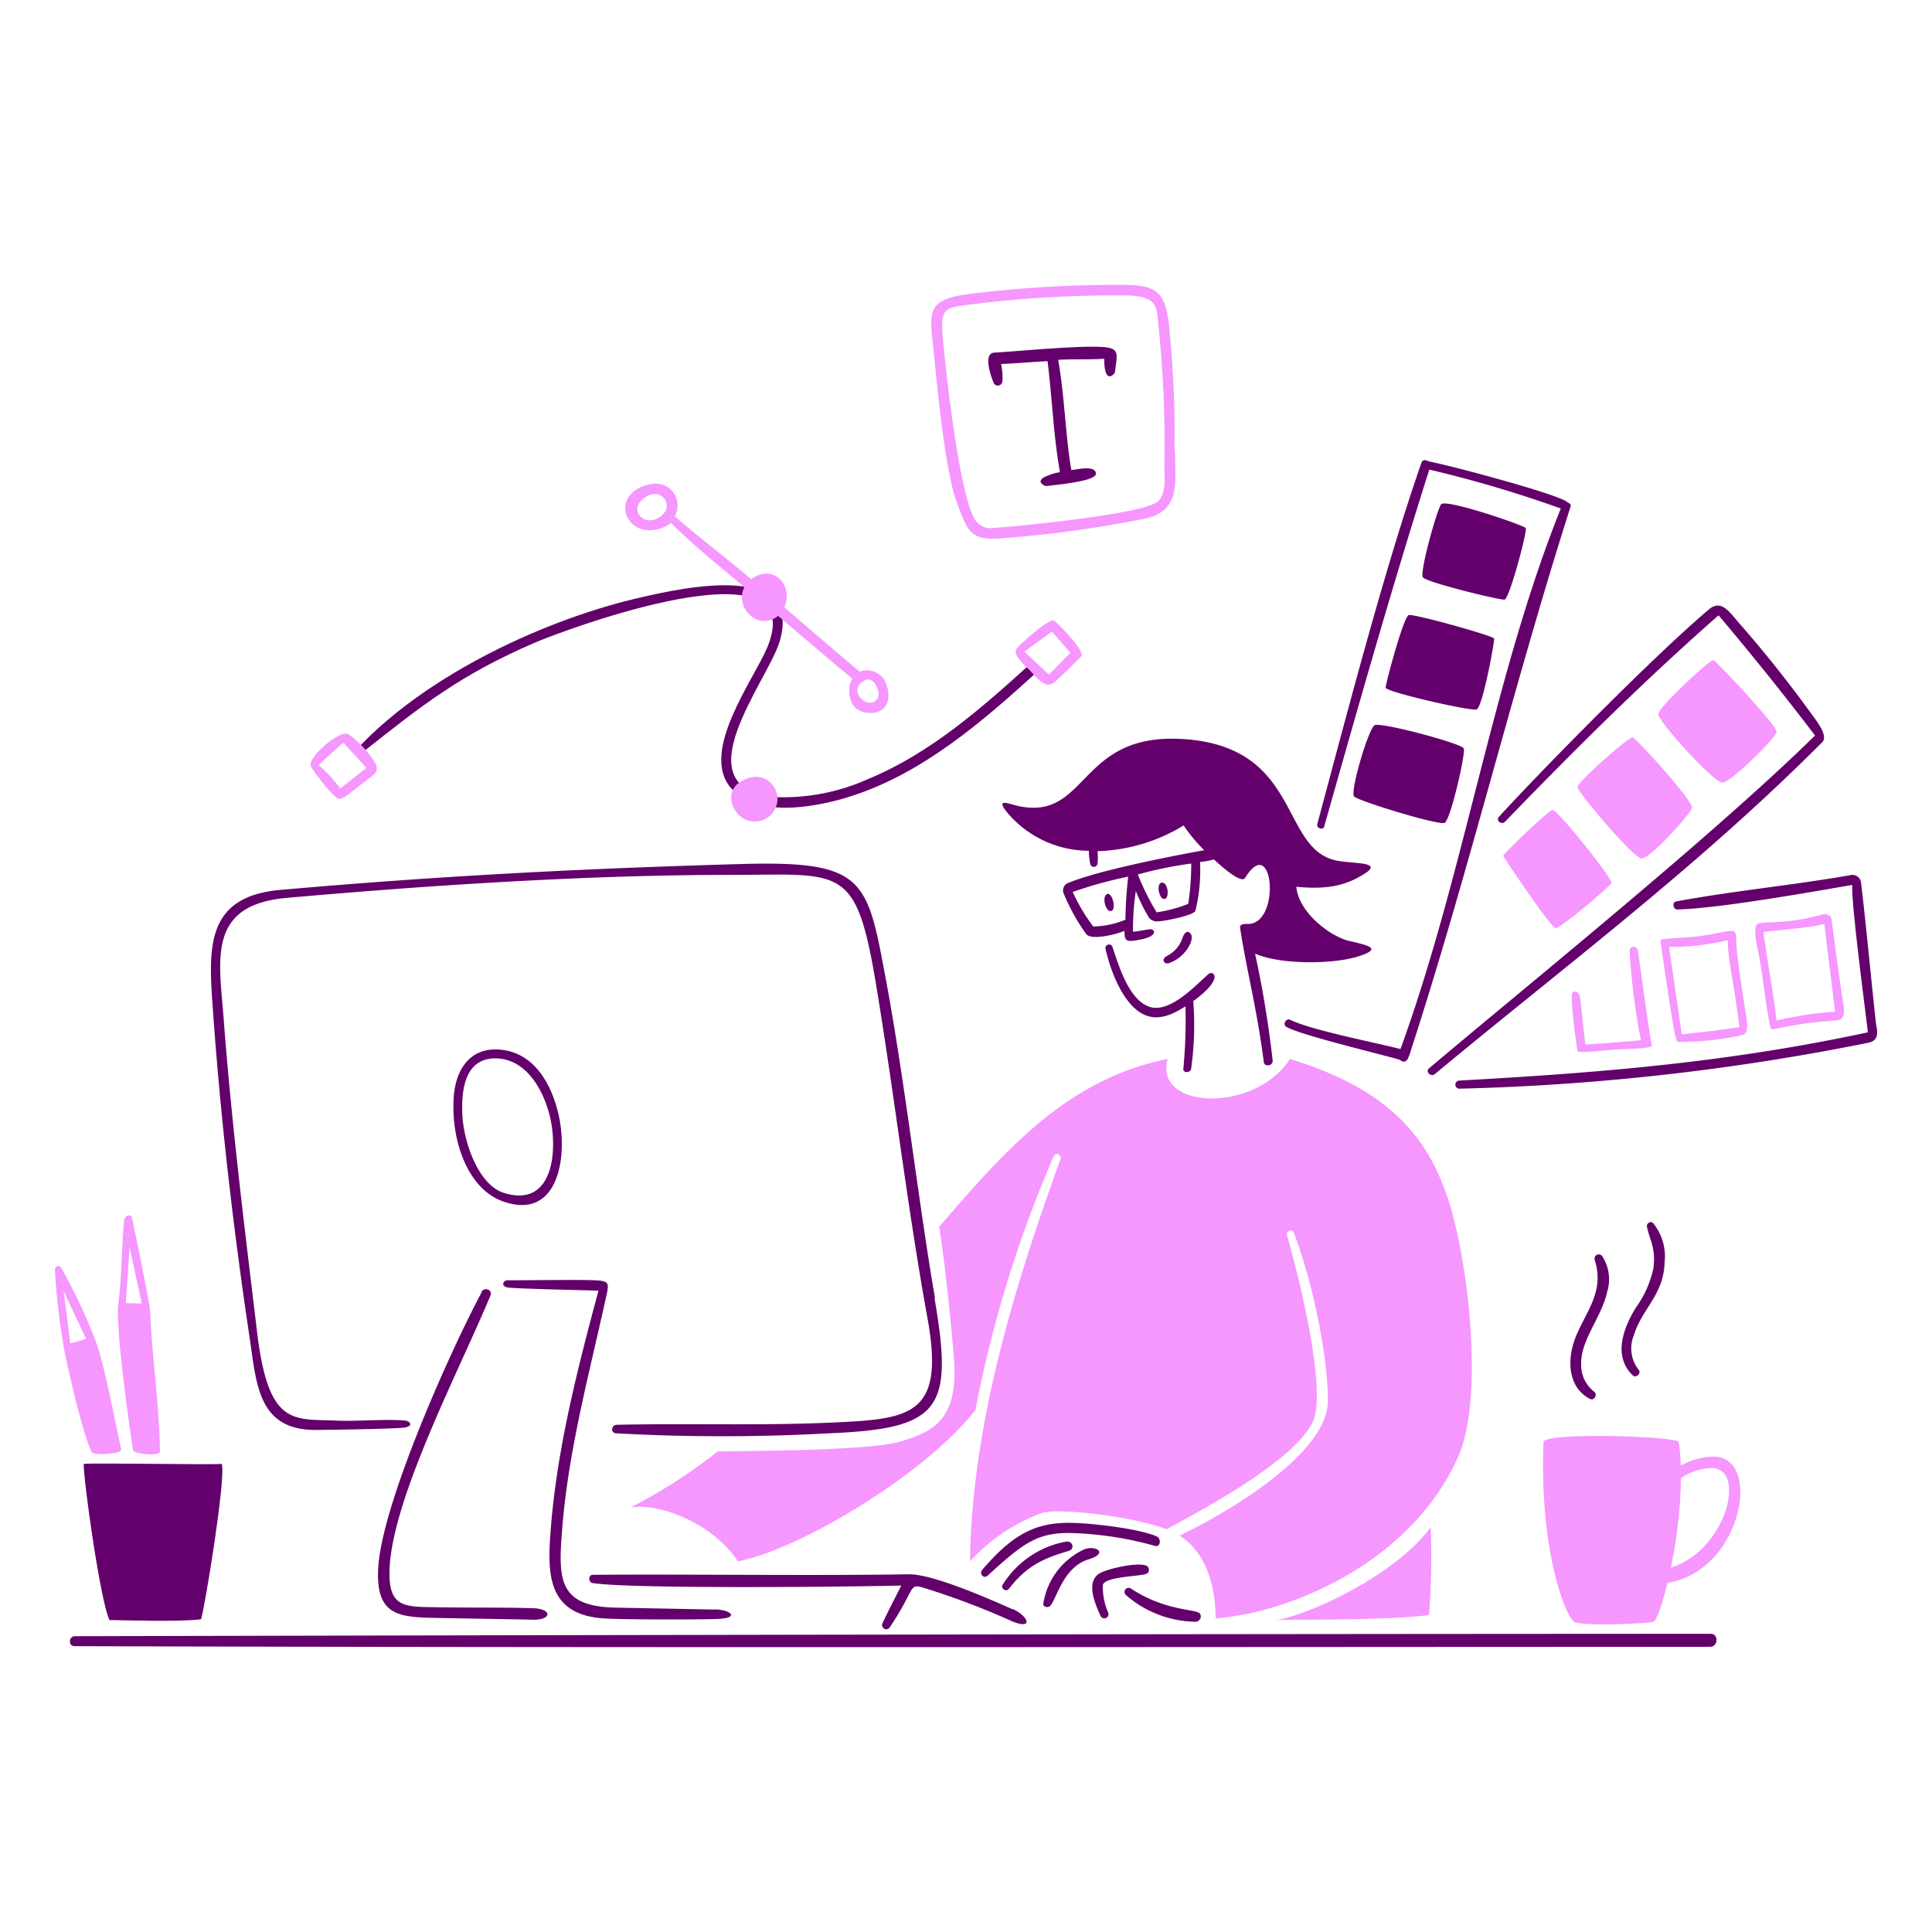 <svg xmlns="http://www.w3.org/2000/svg" width="140" height="140" fill="none" viewBox="0 0 140 140"><path fill="#63006B" d="M123.955 118.391c-39.304.016-78.987.08-118.524.175-.46 0-.501.722-.03.722 39.163.121 79.242.054 118.512.046.592 0 .651-.943.042-.943ZM83.813 111.333c-1.294-.575-5.004-1.013-6.533-.98-2.327.046-3.933.864-6.106 3.406-.242.278.113.684.397.417 2.502-2.281 3.524-3.098 5.896-3.09 2.109.048 4.203.364 6.232.938.417.109.454-.55.117-.695l-.003.004Zm3.156 5.622c-.145-.379-2.472-.146-5.033-1.855a.3.3 0 0 0-.375.458 7.832 7.832 0 0 0 5.062 1.96.386.386 0 0 0 .39-.371.383.383 0 0 0-.044-.192Zm-3.835-3.449a.323.323 0 0 1 0 .509c-.33.225-3.053.2-3.22.834-.02.692.114 1.381.393 2.015a.304.304 0 0 1-.076.326.303.303 0 0 1-.425-.013.304.304 0 0 1-.063-.1c-.358-.793-1.117-2.461-.041-3.078.571-.33 2.899-.863 3.445-.504l-.013.011Zm-4.517-1.251c.834-.284 1.71.308.263.743-1.873.556-2.349 2.998-2.8 3.39-.158.139-.52.042-.478-.175a5.208 5.208 0 0 1 3.015-3.962v.004Zm-1.251-.538a.336.336 0 0 1 .342.267.338.338 0 0 1-.203.383c-1.914.556-3.115 1.106-4.404 2.774-.184.242-.613-.037-.447-.296a6.836 6.836 0 0 1 4.701-3.149l.01.021ZM116.47 93.586a3.072 3.072 0 0 0-.376-2.572.306.306 0 0 0-.399-.073.308.308 0 0 0-.126.386c.737 2.353-.755 3.834-1.452 5.726-.556 1.506-.504 3.487 1.097 4.317.309.158.58-.338.296-.53a2.443 2.443 0 0 1-.934-2.027c-.021-1.741 1.458-3.3 1.894-5.227Zm4.17-2.274a3.847 3.847 0 0 0-.856-2.69c-.175-.171-.486.034-.442.26.2 1 .672 1.55.464 3.052a7.56 7.56 0 0 1-1.273 2.832c-.896 1.475-1.668 3.486-.221 4.896.246.242.663-.175.417-.417a2.503 2.503 0 0 1-.342-2.465c.617-2.016 2.236-2.97 2.24-5.468h.013ZM87.56 70.592c-.997.884-2.832 2.882-4.304 2.352-1.472-.53-2.193-2.988-2.645-4.333a.263.263 0 0 0-.508.112c.347 1.59 1.33 4.296 2.998 4.88.997.348 1.969-.154 2.803-.68a37.566 37.566 0 0 1-.154 4.535c-.038.303.512.307.562 0 .23-1.628.282-3.276.157-4.915 2.303-1.67 1.441-2.265 1.09-1.95Z"/><path fill="#63006B" d="M84.666 69.803c1.194-.355 2-1.766 1.581-2.182-.282-.278-.5.13-.563.359-.179.532-.55.978-1.042 1.25-.597.29-.254.651.024.573ZM80.479 66.023c.47-.046.123-1.32-.209-1.25-.46.1-.18 1.29.209 1.25Z"/><path fill="#63006B" d="M97.731 68.174c-1.288-.309-3.614-1.998-3.795-3.916 2.581.263 3.808-.262 4.821-.868 1.668-.992-.739-.764-2.001-1.05-3.942-.926-2.545-7.987-10.578-8.75-8.032-.764-7.212 5.778-12.216 4.854-.78-.146-1.84-.675-1.042.355a7.753 7.753 0 0 0 5.981 2.85c.004.313.037.626.1.934a.267.267 0 0 0 .53 0c.029-.3.029-.603 0-.904 2.208-.067 4.36-.71 6.243-1.864.432.649.931 1.25 1.49 1.794-2.474.446-7.924 1.518-9.96 2.419a.602.602 0 0 0-.255.646 14.285 14.285 0 0 0 1.668 3.016c.363.48 2.248 0 2.77-.238 0 .764.087.859 1.276.605 1.19-.255.904-.755.556-.718-.417.046-.78.146-1.218.18-.009-.987.06-1.973.205-2.949.263.666.581 1.309.95 1.922a.736.736 0 0 0 .722.264c.38 0 2.527-.417 2.648-.76.279-1.156.392-2.345.334-3.533a5.58 5.58 0 0 0 1.001-.187c.221.2 1.96 1.84 2.264 1.339 2.085-3.39 2.641 3.544.093 3.336-.197 0-.501.021-.455.297.492 3.185 1.213 5.788 1.718 9.721.045.368.671.263.642-.104a76.936 76.936 0 0 0-1.276-7.762c1.814.805 5.597.784 7.436.214 1.951-.604.633-.834-.652-1.143Zm-16.174-1.529a6.48 6.48 0 0 1-2.335.492 13.084 13.084 0 0 1-1.49-2.502c1.315-.46 2.659-.83 4.022-1.112a29.83 29.83 0 0 0-.2 3.12l.003.002Zm4.55-1.15a9.846 9.846 0 0 1-2.293.616 17.955 17.955 0 0 1-1.363-2.744 29.129 29.129 0 0 1 3.87-.792c.004.976-.07 1.952-.217 2.918l.004.001Z"/><path fill="#63006B" d="M84.456 65.116c.313-.18.14-1.304-.321-1.143-.392.138-.088 1.377.321 1.143ZM74.624 48.142c-3.523 3.197-7.233 6.452-11.676 8.291-2.104.956-4.401 1.411-6.71 1.33-7.05-.591-.572-8.428.263-11.297 1.7-5.838-7.09-3.85-9.948-3.203-6.982 1.568-15.498 5.576-20.502 10.822-.188.196.117.513.33.348 4.324-3.428 7.01-5.522 12.215-7.795 2.381-1.047 20.314-7.674 17 .284-.974 2.327-4.866 7.481-2.67 10.134 1.935 2.335 6.463 1.39 8.892.592 5.084-1.668 9.359-5.342 13.262-8.896.328-.322-.103-.932-.456-.61Z"/><path fill="#F696FF" d="M27.085 55.117a7.513 7.513 0 0 0-1.834-1.914c-.713-.338-3.007 1.776-2.728 2.318.209.417 1.669 2.328 2.024 2.357.355.029.804-.417 2.06-1.364.496-.391.999-.616.478-1.397Zm29.085 2.048c-.588-1.064-1.668-1.068-2.593-.463-.985.663-.626 2.052.278 2.602a1.646 1.646 0 0 0 2.316-2.14Zm7.993-7.745a1.494 1.494 0 0 0-1.865-.754c-1.768-1.468-3.636-3.1-5.459-4.65.676-1.6-.8-3.225-2.402-2.044-1.823-1.552-3.405-2.72-5.547-4.558a1.579 1.579 0 0 0-.647-2.194 1.577 1.577 0 0 0-.825-.17c-1.914.192-2.477 1.594-1.885 2.562.667 1.084 2.185.992 3.086.278 1.748 1.737 3.524 3.136 5.322 4.656-.747 1.414.973 3.244 2.444 2.085 1.797 1.518 3.57 3.058 5.388 4.554-.292.234-.642 2.428 1.25 2.478 1.227.038 1.669-1.01 1.143-2.224l-.003-.02ZM48.064 37.246c-1.164 1.191-2.665-.217-1.397-1.156 1.18-.871 2.117.42 1.397 1.156ZM63.6 50.59c-.664 1.054-2.344-.655-.904-1.305.687-.307 1.142.928.904 1.307v-.002Zm12.778-5.618c-.336-.208-2.702 1.882-2.764 2.132-.113.463.733 1.197.967 1.43.584.576 1.181 1.514 1.914.834a69.314 69.314 0 0 0 1.844-1.789c.371-.365-1.73-2.464-1.96-2.605v-.002Zm-.146.793 1.335 1.543-1.56 1.577-1.78-1.668 2.005-1.452ZM24.88 53.809l1.668 1.834-1.889 1.497a10.25 10.25 0 0 0-1.58-1.706l1.801-1.625ZM84.711 23.56c-.291-2.586-1.034-2.92-3.578-2.92a87.434 87.434 0 0 0-10.76.644c-3.383.417-3.007 1.32-2.702 4.328.283 2.816.834 8.6 1.668 10.81.775 2.086.973 2.745 3.14 2.59a82.993 82.993 0 0 0 10.502-1.434c2.54-.563 2.19-2.465 2.16-4.825-.099-.133.16-3.127-.43-9.193Zm-.834 12.788c-.996.909-10.38 1.826-11.832 1.901a1.346 1.346 0 0 1-1.339-.508c-1.142-1.585-2.135-10.51-2.38-13.184-.21-2.277.104-2.252 2.055-2.502a84.75 84.75 0 0 1 11.41-.646c2.155.087 2.016.903 2.165 2.264.343 3.34.483 6.698.417 10.055 0 .793.176 2.032-.487 2.636l-.009-.016Z"/><path fill="#63006B" d="M80.207 25.178c-1.493-.214-6.414.278-8.161.376-.923.054-.092 2.085-.03 2.219a.334.334 0 0 0 .622-.146 4.19 4.19 0 0 0-.101-1.251c1.127-.042 2.244-.15 3.374-.204.334 2.715.417 5.321.897 8.04a4.655 4.655 0 0 0-1.067.328c-.748.371-.023.695.087.682.605-.088 3.65-.33 3.587-.918-.063-.587-1.251-.312-1.78-.237-.418-2.331-.487-5.368-.956-7.993 1.159-.07 2.198 0 3.336-.079 0 1.982.76 1.077.772.997.179-1.292.304-1.686-.58-1.814Z"/><path fill="#F696FF" d="M124.135 105.553a4.98 4.98 0 0 0-2.339.65c-.018-.57-.066-1.14-.146-1.705-.063-.417-9.768-.743-9.8 0-.316 8.086 1.668 12.695 2.215 13.024.546.33 5.159.147 5.738 0 .217-.054.631-1.175 1.027-2.823 5.424-.855 6.921-9.202 3.305-9.146Zm-3.058 8.04c.449-2.136.695-4.31.734-6.493a4.291 4.291 0 0 1 2.235-.721c2.546.05 1.032 5.98-2.967 7.214h-.002Z"/><path fill="#63006B" d="M6.063 106.078c1.025-.08 9.32.079 10.008 0 .316.988-1.222 10.363-1.502 11.259-1.618.212-5.964.058-6.636.058-.651-1.318-1.87-10.006-1.87-11.317Z"/><path fill="#F696FF" d="M92.492 117.399c2.24-.342 8.521-3.144 11.181-6.727.082 2.12.043 4.244-.117 6.36-3.349.424-9.857.297-11.064.367Z"/><path fill="#F696FF" d="M104.904 86.798c-1.474-4.379-4.217-7.85-11.431-10.064-2.532 3.954-9.906 3.684-8.859 0-7.357 1.468-11.932 6.811-16.557 12.163.392 2.42.834 6.636 1.063 9.48.355 4.384-1.355 5.38-4.03 6.123-1.856.513-8.313.646-13.072.667a37.75 37.75 0 0 1-6.334 4.075c2.21-.372 6.055 1.251 7.79 3.899 4.622-.904 13.713-6.44 17.212-10.977a87.48 87.48 0 0 1 5.672-18.384c.146-.322.6-.083.487.233-3.336 9.174-6.423 19.26-6.556 29.128a13.174 13.174 0 0 1 5.288-3.532c1.284-.317 6.377.237 8.965 1.205 2.92-1.599 9.174-4.942 10.569-7.75 1.13-2.285-1.13-11.072-1.848-13.54-.091-.327.371-.519.496-.193 1.251 3.249 2.465 8.683 2.465 12.179 0 3.932-7.665 8.303-10.743 9.767 1.94 1.226 2.61 3.72 2.61 5.993 5.164-.363 14.093-3.896 17.571-11.703 1.916-4.301.713-14.4-.758-18.769Z"/><path fill="#63006B" d="M113.525 36.351c-.828-.596-8.458-2.632-10.008-2.919-.02 0-.387-.262-.521.117-2.685 7.708-5.421 18.297-7.544 26.18-.075.283.423.46.508.157 2.422-8.563 4.88-17.253 7.612-25.857a86.991 86.991 0 0 1 9.528 2.82c-4.951 12.352-6.978 26.41-11.616 39.17-1.876-.487-6.43-1.36-7.986-2.12-.296-.146-.58.33-.292.506.984.613 8.074 2.285 8.228 2.397.455.338.601-.054.747-.508 4.25-13.072 7.434-26.46 11.632-39.592.062-.192-.145-.248-.288-.35ZM131.293 51.773a88.93 88.93 0 0 0-5.113-6.44c-.867-.98-1.422-1.955-2.368-1.155-3.867 3.266-11.899 11.411-15.194 15.012-.251.271.192.613.442.354 5.013-5.188 10.051-10.192 15.473-14.955a218.905 218.905 0 0 1 6.994 8.708c-7.378 7.243-20.845 18.096-27.985 24.129-.278.23.159.634.417.417 9.597-7.962 19.198-15.135 28.097-24.072.463-.464-.516-1.656-.763-1.998ZM135.993 74.442c0 .68-.854-8.36-1.13-10.418a.642.642 0 0 0-.246-.495.631.631 0 0 0-.542-.11c-4.187.733-8.483 1.138-12.612 1.901-.317.063-.229.592.1.584 2.935-.073 9.55-1.239 12.658-1.78-.084 1.538 1.16 10.621 1.126 10.685-10.164 2.18-19.36 2.927-29.612 3.494a.296.296 0 0 0-.274.294.294.294 0 0 0 .274.294 170.794 170.794 0 0 0 29.677-3.336c.623-.134.657-.568.581-1.113Z"/><path fill="#F696FF" d="M10.864 94.879c0-.317-1.155-6.006-1.302-6.615-.095-.388-.546-.117-.57.15-.176 2.019-.163 4.054-.418 6.065-.217 1.668.784 8.841 1.073 10.614.041.258 1.955.475 1.946.062-.059-3.537-.588-6.865-.722-10.276h-.007Zm-4.208 10.368c-.638-1.251-1.726-5.985-2.016-7.532a50.503 50.503 0 0 1-.663-5.7.246.246 0 0 1 .455-.15 40.041 40.041 0 0 1 2.403 5.06c.704 1.726 1.46 5.934 1.946 8.07.089.417-2.019.465-2.125.252Zm-1.564-7.9c.396-.1.76-.212 1.151-.337a306.64 306.64 0 0 1-1.635-3.462c.163 1.252.322 2.532.484 3.8Zm4.024-2.918c.092-1.356.188-2.71.278-4.067l.877 4.1-1.155-.033ZM132.695 66.517c-.025-.204-.438-.305-.563-.267-2.582.722-4.031.505-4.713.672-.505.125 0 2.016.042 2.327.312 1.668.521 3.796.834 5.212.041.209.241.092.417.08a28.907 28.907 0 0 1 4.32-.592c.63 0 .634-.609.556-1.112-.333-2.115-.596-4.196-.884-6.318l-.009-.002Zm-14.026 2.332a.294.294 0 0 0-.52-.134.294.294 0 0 0-.06.213c.127 2.166.399 4.321.813 6.451-1.23.125-2.664.222-4.024.317-.121-1.087-.238-2.176-.363-3.266-.092-.78-.501-.576-.576-.463-.175.263.263 3.67.376 4.17.041.213 1.459 0 2.828-.083 1.368-.084 2.585-.055 2.539-.322-.396-2.341-1.013-7.207-1.013-6.883Zm7.861 4.758c-.22-1.39-.437-2.78-.612-4.17-.284-2.256.347-2.16-1.778-1.76-1.551.292-2.224.226-3.657.384-.242.025-.139.242-.113.417.07.541.868 6.105 1.039 6.589.171.483-.054.458.705.417a19.195 19.195 0 0 0 4.212-.5c.417-.15.259-1.072.204-1.397v.02Zm-4.662 1.339-.926-6.331a17.676 17.676 0 0 0 4.262-.486c-.046 1.151.614 4.083.834 6.31a92.438 92.438 0 0 1-4.17.507Zm6.86-.989c-.029-.758-.709-4.65-.951-6.422 1.21-.154 3.362-.3 4.421-.584.258 2.12.518 4.238.78 6.357a25.55 25.55 0 0 0-4.25.65ZM124.151 47.822c.256.13 4.663 4.788 4.587 5.221-.075.434-3.31 3.666-3.937 3.666-.626 0-4.633-4.429-4.633-4.954 0-.526 3.826-4.015 3.983-3.933Zm-11.628 10.88c.389.03 4.385 5.005 4.24 5.293-.145.289-3.667 3.258-4.025 3.258-.358 0-3.753-5.11-3.808-5.222-.055-.113 3.593-3.608 3.593-3.328Zm5.794-5.267c-.229-.121-4.012 3.25-4.012 3.591 0 .342 4.016 5.126 4.642 5.176.625.05 3.541-3.203 3.662-3.662.121-.459-3.917-4.905-4.292-5.105Z"/><path fill="#63006B" d="M104.436 36.537c.382-.393 6.005 1.53 6.127 1.73.122.202-1.185 5.147-1.543 5.185-.359.037-5.661-1.254-5.914-1.618-.253-.364 1.051-5.009 1.33-5.297Zm1.633 17.704c.139.417-.964 5.176-1.381 5.384-.417.209-6.255-1.58-6.564-1.91-.31-.33 1.03-4.913 1.489-5.163.458-.25 6.456 1.365 6.456 1.689Zm-3.999-9.667c.239-.15 6.163 1.502 6.201 1.698.038.195-.834 5.004-1.276 5.138-.442.134-6.586-1.276-6.586-1.577 0-.301 1.259-5.01 1.658-5.26h.003ZM40.411 80.495c-.514-1.984-1.668-4.045-3.862-4.395-2.397-.384-3.562 1.326-3.678 3.512-.175 3.148 1.068 6.532 3.536 7.431 4.121 1.5 4.821-3.396 4.004-6.548Zm11.373 36.14-7.135-.139c-4.275-.075-4.2-2.118-3.9-5.838.459-5.705 2.016-11.352 3.228-16.941.167-.772.084-.904-.897-.943-1.25-.05-4.207 0-6.314 0-.317 0-.517.471.109.534.834.083 4.837.17 6.494.217-1.506 5.61-2.989 11.378-3.45 17.166-.25 3.149-.392 6.314 3.842 6.585 1.397.092 6.38.092 8.086.046 1.86-.046 1.112-.679-.063-.7v.013ZM34.881 93.626c.205-.388.834-.18.66.251-2.24 5.397-7.116 14.665-7.312 19.835-.109 2.874 1.151 2.711 3.52 2.757 2.277.041 4.63 0 6.89.069 1.414.054 1.33.855 0 .834-2.315-.054-4.625-.083-6.94-.129-2.773-.054-4.454-.129-4.296-3.536.217-4.709 5.352-16.066 7.506-20.074l-.028-.007Zm38.5 22.968c1.188.529 1.546 1.594-.172.834a54.38 54.38 0 0 0-6.223-2.352c-1.193-.367-.596 0-2.502 2.832a.29.29 0 0 1-.077.089.282.282 0 0 1-.105.053.291.291 0 0 1-.229-.028.295.295 0 0 1-.142-.181.303.303 0 0 1 .028-.23c.417-.913.903-1.814 1.35-2.718-3.457.095-19.438.262-22.354-.176-.342-.05-.334-.596 0-.6 6.957-.054 15.824.075 22.901-.038 1.723-.025 5.81 1.773 7.506 2.532l.018-.017Zm-5.664-22.518c1.405 8.086.417 9.452-7.654 9.788a140.8 140.8 0 0 1-15.429 0c-.417-.033-.333-.609.054-.618 5.143-.116 10.264.07 15.43-.154 5.863-.258 8.383-.454 7.089-7.586-1.447-7.95-2.386-16.09-3.728-24.186-1.456-8.757-2.466-7.923-10.544-7.923-10.634 0-22.33.797-32.168 1.668-5.76.513-4.888 4.448-4.567 8.662.576 7.67 1.523 15.252 2.44 22.888.834 6.824 2.648 6.186 5.838 6.331 1.272.059 3.774-.139 4.913 0 .288.034.596.348 0 .487-.492.112-5.585.179-6.42.187-4.228.059-4.37-3.228-4.854-6.485-1.176-7.882-2.085-15.603-2.66-23.56-.325-4.588-.784-8.588 4.854-9.089 11.494-1.013 21.9-1.551 33.424-1.876 9.035-.255 9.112 1.138 10.489 8.529 1.346 7.228 2.372 16.263 3.528 22.91l-.035.027ZM36.54 86.452c-1.946-.597-2.974-3.858-3.04-5.744-.063-1.693.158-3.99 2.373-4.016 2.043 0 3.336 1.894 3.912 3.962.655 2.343.475 6.937-3.245 5.795v.003Z"/></svg>